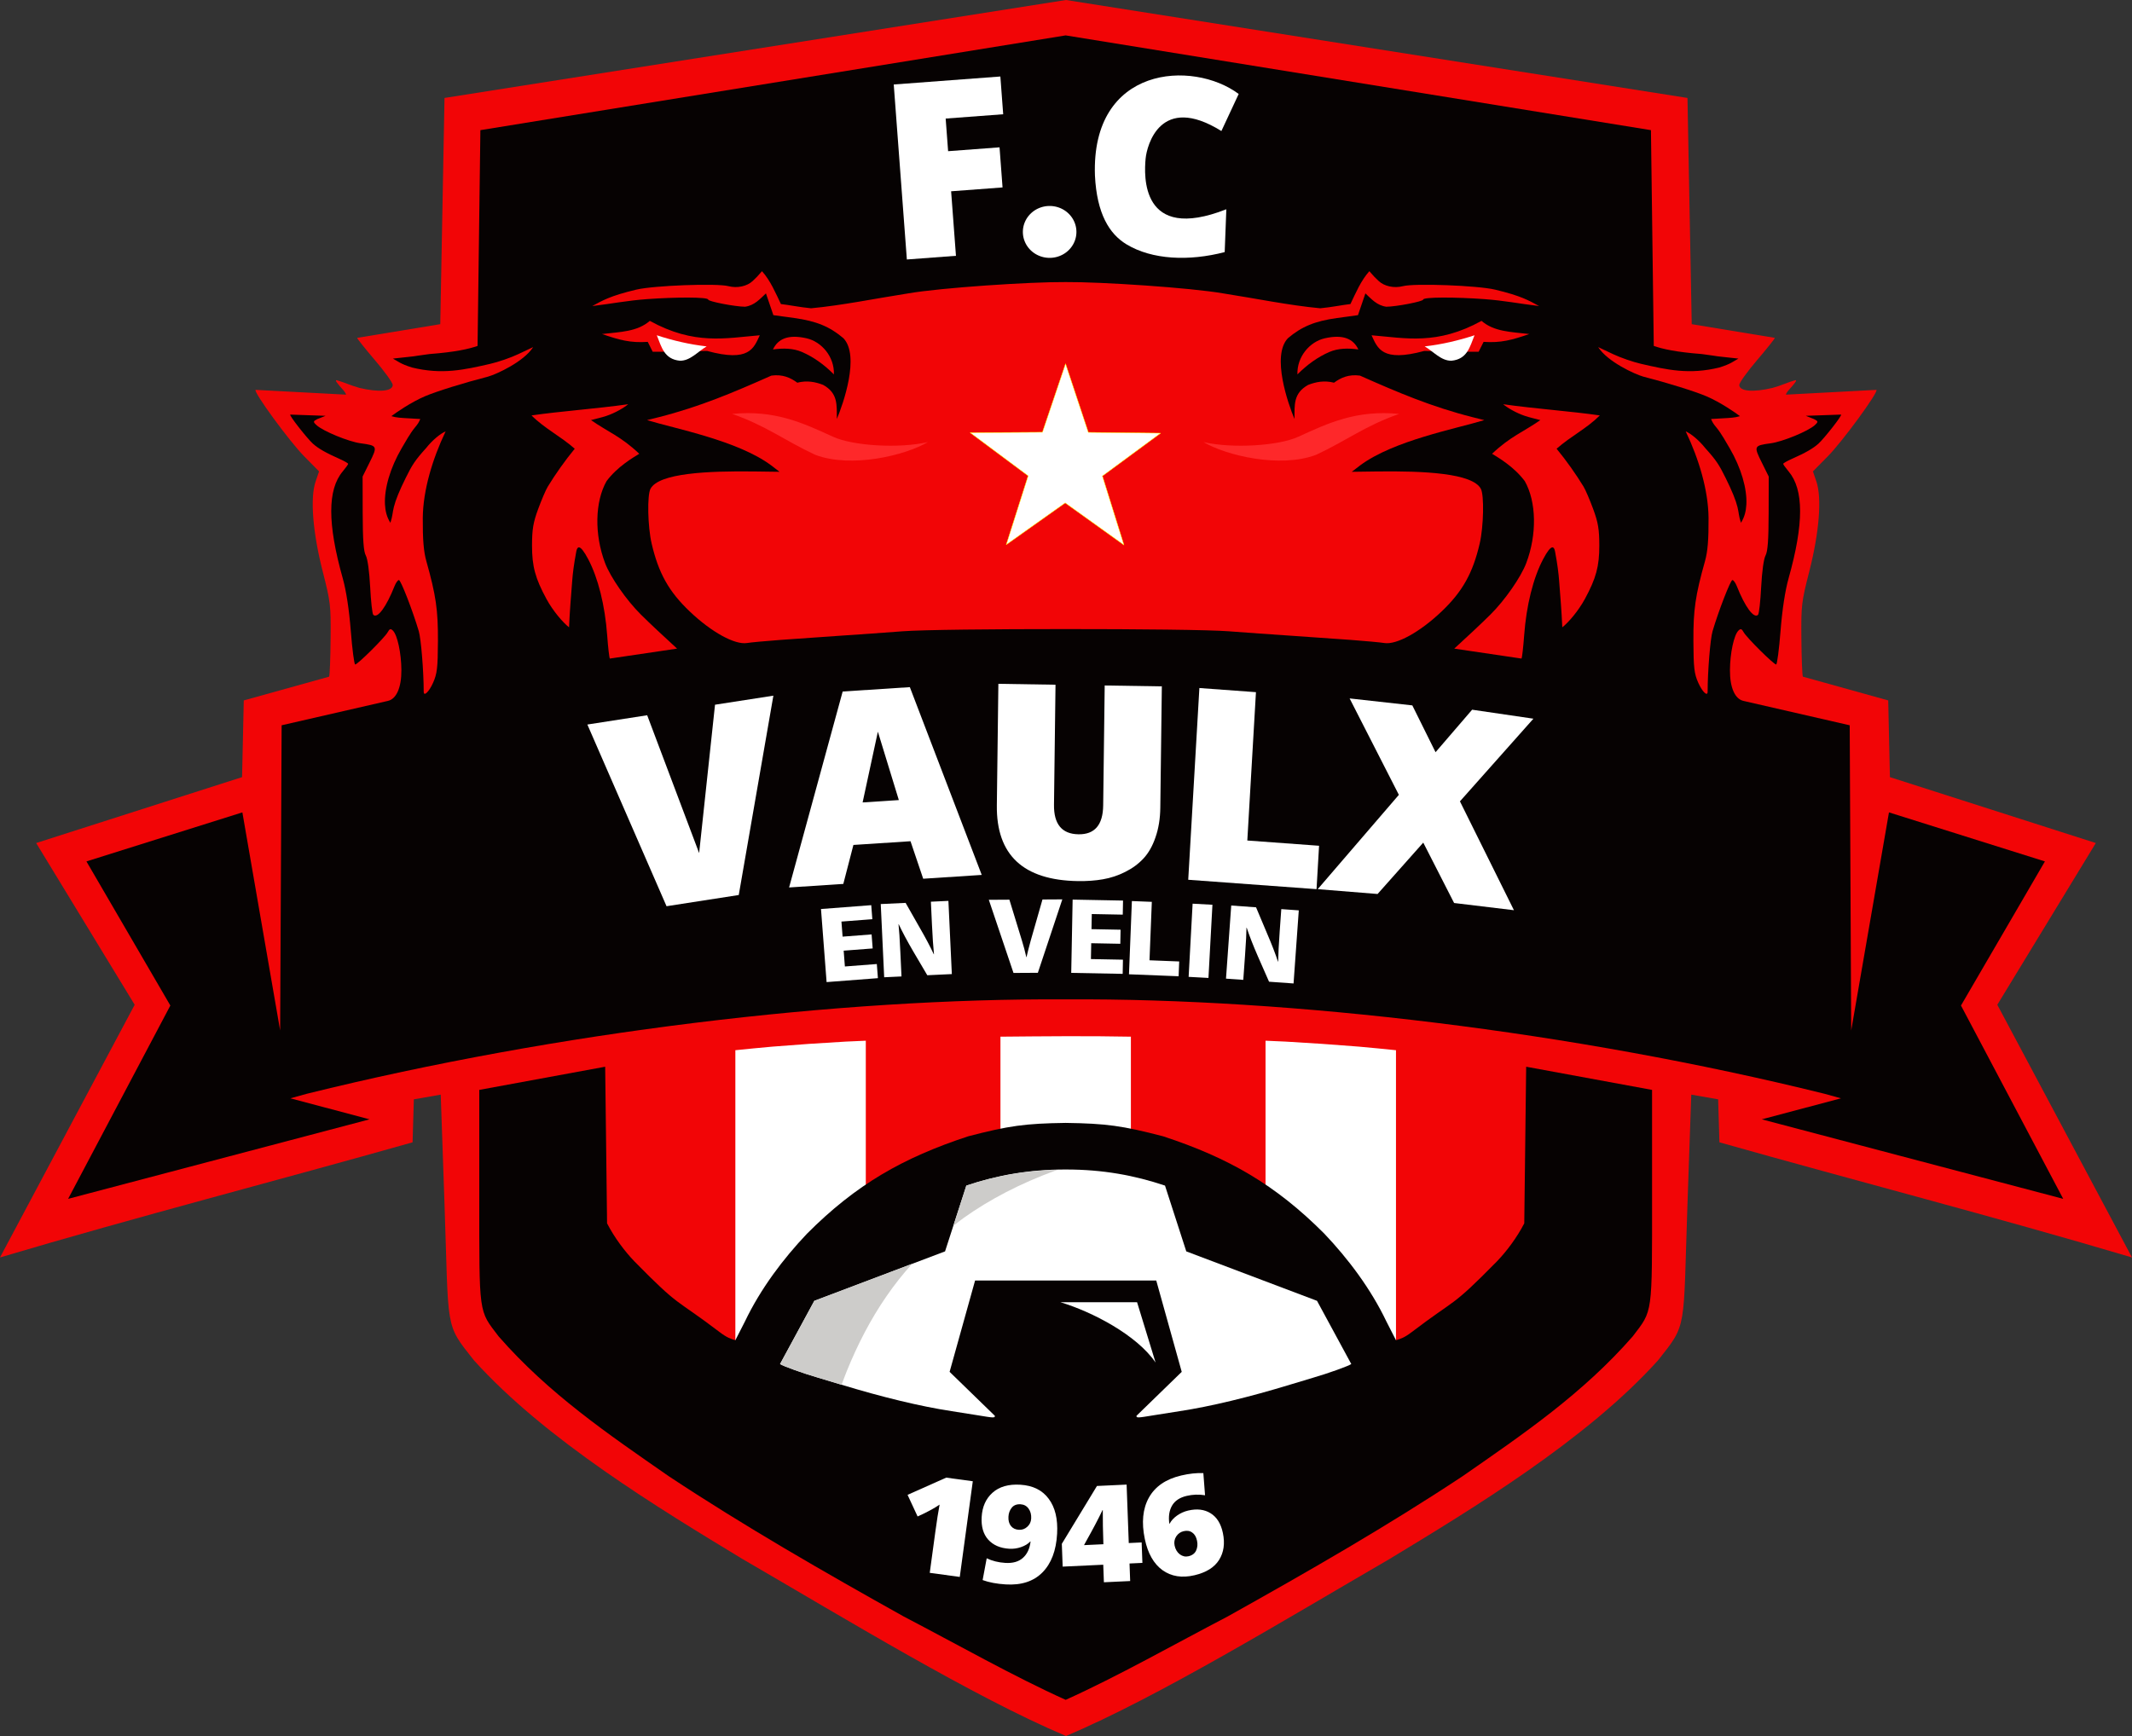 <svg xmlns:dc="http://purl.org/dc/elements/1.1/" xmlns:cc="http://creativecommons.org/ns#" xmlns:rdf="http://www.w3.org/1999/02/22-rdf-syntax-ns#" xmlns:svg="http://www.w3.org/2000/svg" xmlns="http://www.w3.org/2000/svg" xmlns:sodipodi="http://sodipodi.sourceforge.net/DTD/sodipodi-0.dtd" xmlns:inkscape="http://www.inkscape.org/namespaces/inkscape" id="svg929" width="982.317" height="800" viewBox="0 0 982.317 800" sodipodi:docname="Logo FC Vaulx-en-Velin.svg" inkscape:version="1.0.1 (c497b03c, 2020-09-10)"><rect x="0" y="0" width="982.317" height="800" fill="#333333" stroke="none"/><defs id="defs933"></defs><g inkscape:groupmode="layer" inkscape:label="Image" id="g937" transform="translate(-1.797,0.047)"><path id="path1818" style="fill:#f20506;stroke-width:1.024" d="m 492.955,-0.047 -286.347,45.141 -1.957,104.251 -38.296,6.306 c 0,0.369 3.687,4.994 8.194,10.277 4.507,5.283 8.196,10.419 8.196,11.414 0,2.952 -6.382,3.523 -15.318,1.371 -3.792,-1.009 -7.14,-2.623 -10.535,-3.567 -0.801,0 -0.105,1.041 3.061,4.572 0.704,0.785 1.281,1.733 1.281,2.105 l -41.687,-2.207 c -1.013,1.013 15.628,23.761 22.411,30.635 l 6.845,6.937 -1.595,4.68 c -2.574,7.555 -1.326,23.366 3.265,41.369 3.632,14.241 3.783,15.518 3.652,31 -0.075,8.881 -0.379,16.776 -0.674,17.545 l -39.336,10.946 -0.783,35.354 -94.867,30.368 45.387,74.528 L 1.797,579.424 C 65.064,560.63 129.544,544.008 191.89,526.363 l 0.585,-19.806 12.388,-2.164 1.744,50.425 c 2.034,58.818 -0.021,54.832 13.509,71.95 32.97,36.698 86.113,68.782 123.877,91.675 47.625,27.662 106.294,63.465 148.963,81.51 42.669,-18.045 101.338,-53.848 148.963,-81.51 37.764,-22.893 90.907,-54.977 123.877,-91.675 13.53,-17.118 11.475,-13.132 13.509,-71.95 l 1.744,-50.425 12.388,2.164 0.585,19.806 c 62.346,17.644 126.826,34.266 190.094,53.061 l -62.056,-116.446 45.388,-74.528 -94.867,-30.368 -0.783,-35.354 -39.336,-10.946 c -0.295,-0.769 -0.599,-8.664 -0.674,-17.545 -0.13,-15.482 0.021,-16.759 3.652,-31 4.591,-18.003 5.839,-33.814 3.265,-41.369 l -1.595,-4.68 6.845,-6.937 c 6.783,-6.874 23.424,-29.622 22.411,-30.635 l -41.687,2.207 c 0,-0.372 0.577,-1.32 1.281,-2.105 3.166,-3.531 3.862,-4.572 3.061,-4.572 -3.395,0.944 -6.743,2.557 -10.535,3.567 -8.936,2.152 -15.318,1.58 -15.318,-1.371 0,-0.995 3.689,-6.131 8.196,-11.414 4.507,-5.283 8.194,-9.908 8.194,-10.277 l -38.296,-6.306 -1.957,-104.251 z"></path><g id="g977" transform="matrix(0.768,0,0,0.768,0.416,-0.011)"><path id="path1824" style="fill:#060202;stroke-width:1.333" d="M 641.129,21.191 290,78.045 288.301,207.523 c -5.196,1.836 -13.678,3.728 -28.748,4.861 -14.652,1.957 -3.82,0.833 -22.039,2.742 3.364,1.812 4.311,3.076 11.404,5.336 18.015,4.424 31.402,1.403 47.082,-2.211 4.767,-1.09 12.266,-3.688 16.666,-5.773 4.4,-2.085 8.45,-3.996 9,-4.246 -5.611,8.778 -21.898,16.235 -27,17.689 -14.726,3.787 -31.023,8.866 -38,11.844 -8.337,3.559 -17.603,9.993 -20.074,11.898 3.089,0.97 5.603,1.03 11.402,1.367 l 5.951,0.346 c -0.914,2.007 -1.055,2.514 -3.5,5.447 -2.445,2.933 -5.804,8.867 -7.74,12.195 -6.816,11.72 -10.407,24.064 -9.951,33.611 0.219,3.979 1.064,7.562 3.258,11.035 1.312,-3.964 1.229,-6.037 2.09,-9.531 1.069,-4.273 3.306,-9.717 7.018,-17.234 3.943,-7.987 5.59,-10.645 12.396,-18.184 3.507,-4.445 8.45,-8.611 11.625,-9.91 -7.941,16.612 -13.542,35.431 -13.699,51.859 -0.079,13.101 0.504,20.178 2.139,26 5.785,20.602 7.045,29.3 6.951,48 -0.08,16.042 -0.493,19.557 -2.932,25 -2.447,5.461 -5.595,8.458 -5.602,5.334 -0.027,-12.462 -1.599,-31.737 -2.963,-36.334 C 249.361,366.281 242.26,348 241.123,348 c -0.649,0 -1.835,1.649 -2.635,3.666 -4.994,12.594 -10.254,19.677 -12.758,17.178 -0.585,-0.584 -1.42,-8.078 -1.855,-16.652 -0.468,-9.218 -1.537,-16.939 -2.613,-18.891 -1.324,-2.401 -1.833,-9.309 -1.873,-25.348 l -0.055,-22.047 4.256,-8.588 c 4.808,-9.704 4.661,-10.009 -5.525,-11.387 -7.115,-0.963 -22.328,-7.218 -26.305,-10.816 -2.373,-2.148 -2.046,-2.399 0.396,-3.686 l 4.955,-1.973 L 176,248.723 c -1.292,-0.045 10.252,14.531 13.504,17.438 3.307,2.956 7.759,5.501 16.162,9.238 2.75,1.223 5,2.522 5,2.887 0,0.365 -1.456,2.394 -3.234,4.508 -9.211,10.947 -9.215,31.381 -0.014,64.154 2.098,7.475 3.824,18.764 4.84,31.668 0.869,11.028 2.05,20.051 2.627,20.051 1.477,0 17.708,-16.106 19.482,-19.332 1.177,-2.141 1.799,-2.338 3.154,-0.996 2.688,2.662 5.024,13.535 5.082,23.662 0.061,10.566 -3.007,17.484 -8.229,18.551 L 170.758,435.148 169.871,618.303 147.205,487.412 53.654,516.832 104,603.305 42.666,719.307 223.52,671.592 176,658.988 l 9.967,-2.752 c 150.441,-37.246 319.254,-57.412 455.162,-56.627 135.908,-0.785 304.721,19.381 455.162,56.627 l 9.967,2.752 -47.52,12.604 180.853,47.715 -61.334,-116.002 50.348,-86.473 -93.551,-29.42 -22.668,130.891 -0.887,-183.154 -63.617,-14.598 c -5.221,-1.067 -8.29,-7.984 -8.229,-18.551 0.058,-10.127 2.394,-21.001 5.082,-23.662 1.355,-1.342 1.977,-1.145 3.154,0.996 1.774,3.226 18.005,19.332 19.482,19.332 0.577,0 1.758,-9.022 2.627,-20.051 1.016,-12.904 2.741,-24.193 4.84,-31.668 9.201,-32.773 9.198,-53.207 -0.014,-64.154 -1.779,-2.114 -3.234,-4.143 -3.234,-4.508 0,-0.365 2.25,-1.664 5,-2.887 8.403,-3.737 12.855,-6.282 16.162,-9.238 3.252,-2.907 14.796,-17.483 13.504,-17.438 l -21.111,0.734 4.955,1.973 c 2.442,1.286 2.77,1.538 0.396,3.686 -3.976,3.599 -19.189,9.854 -26.305,10.816 -10.186,1.378 -10.334,1.683 -5.525,11.387 l 4.256,8.588 -0.055,22.047 c -0.04,16.039 -0.549,22.946 -1.873,25.348 -1.076,1.952 -2.145,9.673 -2.613,18.891 -0.436,8.575 -1.27,16.068 -1.855,16.652 -2.504,2.499 -7.764,-4.584 -12.758,-17.178 -0.8,-2.017 -1.986,-3.666 -2.635,-3.666 -1.137,0 -8.238,18.281 -11.912,30.666 -1.364,4.597 -2.936,23.872 -2.963,36.334 -0.01,3.124 -3.155,0.127 -5.602,-5.334 -2.439,-5.443 -2.852,-8.958 -2.932,-25 -0.094,-18.7 1.166,-27.398 6.951,-48 1.635,-5.822 2.218,-12.899 2.139,-26 -0.157,-16.429 -5.758,-35.247 -13.699,-51.859 3.175,1.299 8.118,5.466 11.625,9.91 6.807,7.539 8.453,10.197 12.396,18.184 3.711,7.517 5.948,12.961 7.018,17.234 0.861,3.494 0.778,5.568 2.09,9.531 2.194,-3.473 3.039,-7.056 3.258,-11.035 0.456,-9.548 -3.135,-21.892 -9.951,-33.611 -1.936,-3.329 -5.295,-9.262 -7.74,-12.195 -2.445,-2.933 -2.586,-3.44 -3.5,-5.447 l 5.951,-0.346 c 5.799,-0.337 8.314,-0.397 11.402,-1.367 -2.471,-1.906 -11.737,-8.34 -20.074,-11.898 -6.977,-2.978 -23.274,-8.057 -38,-11.844 -5.102,-1.455 -21.389,-8.912 -27,-17.689 0.55,0.25 4.6,2.161 9,4.246 4.4,2.085 11.899,4.683 16.666,5.773 15.68,3.614 29.067,6.635 47.082,2.211 7.093,-2.26 8.04,-3.524 11.404,-5.336 -18.219,-1.909 -7.387,-0.785 -22.039,-2.742 -15.07,-1.134 -23.552,-3.025 -28.748,-4.861 L 992.258,78.045 Z" sodipodi:nodetypes="cccccccsccscccsccccscccssscsssssscccsscccssscssssssccccccccccccccccccccccsssscsssscccssccssssssscscscccsccccscccsccsccccccc"></path><g id="g1990"><path id="path1667" style="fill:#ffffff;stroke-width:1.333" d="m 602,622 v 234.389 h 78.258 V 622 C 654.171,621.482 628.087,621.764 602,622 Z" sodipodi:nodetypes="ccccc"></path><path id="path1876" style="fill:#ffffff;stroke-width:1.333" d="m 521.221,624.418 c -4.005,0.198 -8.01,0.309 -12.016,0.533 -14.658,0.82 -29.316,1.817 -43.975,3.02 -7.422,0.609 -14.845,1.433 -22.268,2.15 v 226.268 h 78.258 z"></path><path id="path1923" style="fill:#ffffff;stroke-width:1.333" d="m 761.037,624.418 c 4.005,0.198 8.01,0.309 12.016,0.533 14.658,0.82 29.316,1.817 43.975,3.02 7.422,0.609 14.845,1.433 22.268,2.15 V 856.389 H 761.037 Z"></path></g><g id="g964"><path id="path1636" style="fill:#060202;stroke-width:1.333" d="m 364.863,640.029 -75.529,13.904 v 63.59 c 0,72.236 -0.536,68.332 11.582,84.287 30.01,34.366 65.614,58.589 101.988,83.855 45.275,29.997 92.809,57.287 141.096,84.264 31.215,16.256 66.138,36.066 97.129,49.994 30.991,-13.928 65.914,-33.738 97.129,-49.994 48.287,-26.977 95.821,-54.267 141.096,-84.264 36.374,-25.266 71.978,-49.489 101.988,-83.855 12.118,-15.955 11.582,-12.051 11.582,-84.287 V 653.934 L 917.396,640.029 916.258,734 c -4.414,8.598 -10.732,16.941 -16.334,22.758 -28.057,28.56 -23.559,21.474 -51.209,42.514 -4.281,3.26 -6.524,4.009 -9.418,4.867 -2.481,-5.054 -4.203,-8.011 -5.746,-11.246 -9.433,-19.712 -22.947,-37.634 -37.273,-52.715 -29.336,-29.453 -57.555,-45.562 -96.686,-58.402 -24.588,-6.385 -34.027,-7.685 -58.463,-8.039 -24.436,0.354 -33.875,1.654 -58.463,8.039 -39.131,12.84 -67.35,28.95 -96.686,58.402 -14.327,15.081 -27.841,33.002 -37.273,52.715 -1.544,3.235 -3.263,6.193 -5.744,11.246 -2.894,-0.858 -5.139,-1.607 -9.42,-4.867 C 405.893,778.232 410.391,785.318 382.334,756.758 376.732,750.941 370.414,742.598 366,734 Z"></path><path id="path1728" style="fill:#ffffff;stroke-width:1.333" d="m 641.129,701.699 c -22.385,-0.041 -41.493,3.579 -59.594,9.654 l -12.766,39.477 -78.428,29.666 -20.557,37.924 c 1.455,1.144 13.984,5.637 22.881,8.205 2.2,0.635 8.201,2.441 13.334,4.014 24.947,7.641 48.329,13.269 66.666,16.047 4.4,0.667 11.301,1.76 15.334,2.43 10.138,1.684 10.666,1.705 10.666,0.396 L 571.5,823.113 586.783,768.318 h 54.346 54.346 l 15.283,54.795 -27.166,26.398 c 0,1.308 0.528,1.288 10.666,-0.396 4.033,-0.67 10.934,-1.763 15.334,-2.43 18.337,-2.778 41.719,-8.406 66.666,-16.047 5.133,-1.572 11.134,-3.379 13.334,-4.014 8.897,-2.568 21.426,-7.061 22.881,-8.205 l -20.555,-37.924 -78.43,-29.666 -12.766,-39.477 c -18.101,-6.076 -37.208,-9.695 -59.594,-9.654 z"></path><path style="fill:#ffffff;stroke-width:1.333" d="M 695.063,817.53 683.964,781.333 637.955,781.333 c 19,5.709 45.765,19.59 57.108,36.197 z" id="path1730" sodipodi:nodetypes="cccc"></path><path id="path891" style="fill:#cdccca;fill-opacity:1;stroke-width:1.333" d="m 548.986,758.312 -58.645,22.184 -20.557,37.924 c 1.455,1.144 13.984,5.637 22.881,8.205 2.2,0.635 8.201,2.441 13.334,4.014 0.241,0.074 0.468,0.134 0.709,0.207 1.006,-2.709 1.994,-5.426 3.072,-8.094 1.602,-3.96 3.287,-7.875 5.064,-11.736 1.778,-3.861 3.649,-7.671 5.621,-11.424 1.972,-3.753 4.045,-7.449 6.23,-11.084 2.186,-3.635 4.483,-7.21 6.9,-10.719 2.417,-3.509 4.955,-6.951 7.623,-10.324 2.465,-3.117 5.071,-6.159 7.766,-9.152 z"></path><path id="path902" style="fill:#cdccca;fill-opacity:1;stroke-width:1.333" d="m 636.348,701.887 c -20.298,0.456 -38.047,3.839 -54.812,9.467 l -7.811,24.154 c 2.101,-1.625 4.135,-3.286 6.344,-4.854 3.856,-2.738 7.88,-5.386 12.08,-7.941 4.2,-2.556 8.575,-5.02 13.137,-7.385 4.562,-2.365 9.311,-4.632 14.254,-6.797 4.943,-2.165 10.081,-4.228 15.424,-6.184 0.444,-0.163 0.938,-0.3 1.385,-0.461 z"></path></g></g><g id="g957" transform="matrix(0.768,0,0,0.768,0.416,-0.011)"><path id="path1764" style="fill:#f20506;fill-opacity:1;stroke-width:1.333" d="m 458.938,162.684 c -3.226,3.664 -2.753,3.188 -5.59,5.887 -3.334,3.14 -9.186,4.481 -14.594,3.08 -7.029,-1.821 -44.786,-0.394 -55.205,2.088 -15.829,3.77 -20.33,6.555 -26.445,9.861 12.41,-1.517 20.797,-3.274 33.004,-4.176 16.605,-1.207 36.559,-1.338 36.559,0.305 0,1.121 16.323,4.271 22.129,4.271 5.656,-0.782 8.935,-4.664 12.518,-8 l 4.453,13.057 12.605,1.73 c 13.12,1.801 21.292,5.168 29.438,12.127 9.994,10.574 -0.185,39.477 -3.947,48.42 -0.127,-8.332 0.84,-15.37 -8.227,-20.432 -4.65,-1.792 -9.6,-2.806 -15.504,-1.32 -4.119,-3.016 -8.821,-5.156 -15.557,-4.248 -22.654,10.059 -42.75,18.643 -67.602,24.957 l -6.994,1.746 c 16.953,5.178 54.398,12.221 74.494,27.164 l 5.002,3.85 -14.482,-0.199 c -29.248,-0.401 -57.949,1.059 -62.947,10.398 -2.054,3.837 -1.665,22.68 0.676,32.775 4.135,17.831 10.344,28.914 22.879,40.838 13.059,12.422 27.078,20.131 34.4,18.918 2.2,-0.365 11.2,-1.2 20,-1.857 8.8,-0.657 25,-1.793 36,-2.523 11,-0.731 27.801,-1.926 37.334,-2.658 11.732,-0.901 54.776,-1.339 97.795,-1.32 43.019,-0.018 86.063,0.42 97.795,1.32 9.533,0.732 26.334,1.927 37.334,2.658 11,0.731 27.2,1.866 36,2.523 8.8,0.657 17.8,1.493 20,1.857 7.323,1.213 21.342,-6.496 34.4,-18.918 12.535,-11.924 18.744,-23.007 22.879,-40.838 2.341,-10.095 2.729,-28.938 0.676,-32.775 -4.998,-9.339 -33.699,-10.8 -62.947,-10.398 l -14.482,0.199 5.004,-3.85 c 20.096,-14.943 57.541,-21.986 74.494,-27.164 l -6.996,-1.746 c -24.851,-6.314 -44.948,-14.898 -67.602,-24.957 -6.736,-0.908 -11.437,1.232 -15.557,4.248 -5.904,-1.485 -10.854,-0.472 -15.504,1.32 -9.066,5.061 -8.1,12.1 -8.227,20.432 -3.762,-8.943 -13.941,-37.846 -3.947,-48.42 8.145,-6.959 16.318,-10.326 29.438,-12.127 L 816.492,189.057 820.945,176 c 3.582,3.336 6.863,7.218 12.52,8 5.806,0 22.127,-3.151 22.127,-4.271 0,-1.643 19.954,-1.511 36.559,-0.305 12.207,0.902 20.594,2.659 33.004,4.176 -6.115,-3.307 -10.616,-6.091 -26.445,-9.861 -10.419,-2.481 -48.176,-3.909 -55.205,-2.088 -5.407,1.401 -11.259,0.06 -14.594,-3.08 -2.837,-2.699 -2.364,-2.223 -5.59,-5.887 -5.029,5.524 -8.26,13.268 -11.357,19.711 -4.398,0.474 -11.346,1.907 -18.084,2.541 -18.593,-1.732 -38.261,-5.814 -58.287,-8.939 -19.674,-3.411 -73.329,-6.967 -94.463,-6.791 -21.134,-0.176 -74.789,3.38 -94.463,6.791 -20.026,3.125 -39.694,7.207 -58.287,8.939 -6.738,-0.634 -13.686,-2.067 -18.084,-2.541 -3.098,-6.443 -6.329,-14.187 -11.357,-19.711 z"></path><path style="fill:#f20506;fill-opacity:1;stroke-width:1.333" d="m 408,389.148 c -8.56,-7.838 -15.787,-14.576 -21.749,-20.482 -8.639,-8.579 -18.193,-22.31 -21.418,-30.782 -6.51,-17.104 -6.171,-36.773 0.848,-49.218 6.449,-8.66 15.864,-14.109 19.631,-16.431 -10.973,-10.427 -18.848,-13.141 -28.964,-20.206 3.889,-1.068 6.09,-1.47 9.065,-2.449 5.656,-1.879 10.928,-5.108 13.253,-7.073 -19.089,2.705 -41.06,4.245 -57.998,6.72 8.086,8.026 17.331,12.385 25.938,19.987 -5.826,7.051 -11.662,15.337 -16.217,22.804 -1.121,1.843 -3.694,7.843 -5.718,13.333 -3.001,8.14 -3.683,12.196 -3.691,21.982 -0.011,12.426 1.929,19.61 8.641,32 3.887,7.176 9.828,14.102 13.562,17.04 0.47,-10.265 1.112,-17.673 1.905,-27.962 0.352,-4.481 0.917,-9.363 2.434,-17.506 0.317,-1.701 0.848,-2.543 1.603,-2.519 1.229,0.04 3.053,2.372 5.521,7.028 5.995,11.311 10.116,27.866 11.433,45.918 0.508,6.967 1.217,13.171 1.575,13.786 z" id="path1760" sodipodi:nodetypes="ccsccccccccsssccsssscc"></path><path style="fill:#f20506;fill-opacity:1;stroke:none;stroke-width:0.3;stroke-linecap:butt;stroke-linejoin:miter;stroke-miterlimit:4;stroke-dasharray:none;stroke-opacity:1" d="m 465.536,209.637 c 6.197,-0.862 12.213,-0.724 17.368,1.503 7.02,3.032 13.362,7.645 19.186,13.466 0.346,-10.644 -7.404,-19.608 -16.405,-21.665 -11.225,-2.542 -17.218,0.456 -20.149,6.696 z" id="path1865" sodipodi:nodetypes="csccc"></path><path style="fill:#f20506;fill-opacity:1;stroke:none;stroke-width:0.3;stroke-linecap:butt;stroke-linejoin:miter;stroke-miterlimit:4;stroke-dasharray:none;stroke-opacity:1" d="m 457.614,201.133 c -3.644,7.797 -6.226,16.311 -31.628,9.389 l -27.921,0.494 h -4.695 l -2.965,-5.93 c -10.516,0.716 -16.992,-1.133 -27.427,-4.695 11.397,-1.332 21.146,-1.409 28.668,-7.907 26.713,14.732 45.568,10.33 65.968,8.648 z" id="path1867" sodipodi:nodetypes="cccccccc"></path><path style="fill:#ffffff;stroke:none;stroke-width:0.3;stroke-linecap:butt;stroke-linejoin:miter;stroke-miterlimit:4;stroke-dasharray:none;stroke-opacity:1" d="m 395.841,201.133 c 9.657,3.15 19.582,5.497 29.898,6.671 -5.28,3.081 -9.795,8.689 -16.033,8.604 -9.423,-0.907 -11.014,-8.18 -13.865,-15.275 z" id="path1869" sodipodi:nodetypes="cccc"></path><path style="fill:#f20506;fill-opacity:1;stroke-width:1.333" d="m 874.258,389.148 c 8.56,-7.838 15.787,-14.576 21.749,-20.482 8.639,-8.579 18.193,-22.31 21.418,-30.782 6.51,-17.104 6.171,-36.773 -0.848,-49.218 -6.449,-8.66 -15.864,-14.109 -19.631,-16.431 10.973,-10.427 18.848,-13.141 28.964,-20.206 -3.889,-1.068 -6.09,-1.47 -9.065,-2.449 -5.656,-1.879 -10.928,-5.108 -13.253,-7.073 19.089,2.705 41.06,4.245 57.998,6.72 -8.086,8.026 -17.331,12.385 -25.938,19.987 5.826,7.051 11.662,15.337 16.217,22.804 1.121,1.843 3.694,7.843 5.718,13.333 3.001,8.14 3.683,12.196 3.691,21.982 0.011,12.426 -1.929,19.61 -8.641,32 -3.887,7.176 -9.828,14.102 -13.562,17.04 -0.47,-10.265 -1.112,-17.673 -1.905,-27.962 -0.352,-4.481 -0.917,-9.363 -2.434,-17.506 -0.317,-1.701 -0.848,-2.543 -1.603,-2.519 -1.229,0.04 -3.053,2.372 -5.521,7.028 -5.995,11.311 -10.116,27.866 -11.433,45.918 -0.508,6.967 -1.217,13.171 -1.575,13.786 z" id="path1913" sodipodi:nodetypes="ccsccccccccsssccsssscc"></path><path style="fill:#f20506;fill-opacity:1;stroke:none;stroke-width:0.3;stroke-linecap:butt;stroke-linejoin:miter;stroke-miterlimit:4;stroke-dasharray:none;stroke-opacity:1" d="m 816.722,209.637 c -6.197,-0.862 -12.213,-0.724 -17.368,1.503 -7.02,3.032 -13.362,7.645 -19.186,13.466 -0.346,-10.644 7.404,-19.608 16.405,-21.665 11.225,-2.542 17.218,0.456 20.149,6.696 z" id="path1915" sodipodi:nodetypes="csccc"></path><path style="fill:#f20506;fill-opacity:1;stroke:none;stroke-width:0.3;stroke-linecap:butt;stroke-linejoin:miter;stroke-miterlimit:4;stroke-dasharray:none;stroke-opacity:1" d="m 824.644,201.133 c 3.644,7.797 6.226,16.311 31.628,9.389 l 27.921,0.494 h 4.695 l 2.965,-5.93 c 10.516,0.716 16.992,-1.133 27.427,-4.695 -11.397,-1.332 -21.146,-1.409 -28.668,-7.907 -26.713,14.732 -45.568,10.33 -65.968,8.648 z" id="path1917" sodipodi:nodetypes="cccccccc"></path><path style="fill:#ffffff;stroke:none;stroke-width:0.3;stroke-linecap:butt;stroke-linejoin:miter;stroke-miterlimit:4;stroke-dasharray:none;stroke-opacity:1" d="m 886.417,201.133 c -9.657,3.15 -19.582,5.497 -29.898,6.671 5.28,3.081 9.795,8.689 16.033,8.604 9.423,-0.907 11.014,-8.18 13.865,-15.275 z" id="path1919" sodipodi:nodetypes="cccc"></path><path sodipodi:type="star" style="fill:#ffffff;stroke:#ffff00;stroke-width:0.3;stroke-linecap:round;stroke-linejoin:round;stroke-miterlimit:4;stroke-dasharray:none" id="path1889" sodipodi:sides="5" sodipodi:cx="683.95032" sodipodi:cy="281.68475" sodipodi:r1="69.636086" sodipodi:r2="27.158073" sodipodi:arg1="0.96704699" sodipodi:arg2="1.5953655" inkscape:flatsided="false" inkscape:rounded="0" inkscape:randomized="0" inkscape:transform-center-x="-0.048381301" inkscape:transform-center-y="-5.6891927" transform="matrix(0.862,-0.019,0.019,0.862,45.991,48.471)" d="M 723.485,339.01 683.283,308.835 641.648,336.999 657.923,289.44 618.271,258.546 l 50.261,0.782 17.129,-47.258 14.787,48.043 50.238,1.687 -41.122,28.91 z"></path><path style="fill:#fe282a;fill-opacity:1;stroke:none;stroke-width:0.2;stroke-linecap:butt;stroke-linejoin:miter;stroke-miterlimit:4;stroke-dasharray:none;stroke-opacity:1" d="m 441.061,248.319 c 20.257,7.025 31.498,16.005 49.807,24.53 21.628,8.217 54.133,0.37 67.605,-7.636 -17.501,4.019 -45.032,2.238 -56.853,-3.163 -17.922,-8.189 -34.884,-16.257 -60.559,-13.73 z" id="path1008" sodipodi:nodetypes="cccsc"></path><path style="fill:#fe282a;fill-opacity:1;stroke:none;stroke-width:0.2;stroke-linecap:butt;stroke-linejoin:miter;stroke-miterlimit:4;stroke-dasharray:none;stroke-opacity:1" d="m 841.197,248.319 c -20.257,7.025 -31.498,16.005 -49.807,24.53 -21.628,8.217 -54.133,0.37 -67.605,-7.636 17.501,4.019 45.032,2.238 56.853,-3.163 17.922,-8.189 34.884,-16.257 60.559,-13.73 z" id="path1016" sodipodi:nodetypes="cccsc"></path></g><g id="g933" transform="matrix(0.768,0,0,0.768,0.416,-0.011)"><g id="g942" style="fill:#ffffff"><path d="m 390.064,429.128 31.168,82.708 9.532,-89.025 35.011,-5.435 -20.773,119.619 -43.326,6.725 -47.498,-109.021 z" style="font-style:normal;font-variant:normal;font-weight:900;font-stretch:normal;font-size:156.879px;line-height:1.25;font-family:'Frutiger Neue LT';-inkscape-font-specification:'Frutiger Neue LT Heavy';letter-spacing:-10px;white-space:pre;fill:#ffffff;stroke-width:0.994" id="path905" sodipodi:nodetypes="cccccccc"></path><path d="m 547.645,412.264 43.13,112.673 -35.119,2.286 -7.614,-22.501 -34.255,2.23 -6.06,23.391 -32.528,2.118 32.145,-117.574 z m -6.603,67.766 -12.576,-41.039 -9.158,42.454 z" style="font-style:normal;font-variant:normal;font-weight:900;font-stretch:normal;font-size:156.879px;line-height:1.25;font-family:'Frutiger Neue LT';-inkscape-font-specification:'Frutiger Neue LT Heavy';letter-spacing:-10px;white-space:pre;fill:#ffffff;stroke-width:0.984" id="path907" sodipodi:nodetypes="ccccccccccccc"></path><path d="m 600.758,410.278 34.278,0.533 -0.911,72.011 q -0.222,17.507 14.682,17.739 14.605,0.227 14.827,-17.28 l 0.911,-72.011 34.278,0.533 -0.922,72.837 q -0.125,9.91 -2.908,17.796 -2.632,7.723 -7.165,12.609 -4.534,4.885 -10.984,8.089 -6.301,3.206 -13.323,4.418 -6.872,1.215 -15.069,1.087 -49.182,-0.764 -48.615,-45.524 z" style="font-style:normal;font-variant:normal;font-weight:900;font-stretch:normal;font-size:156.879px;line-height:1.25;font-family:'Frutiger Neue LT';-inkscape-font-specification:'Frutiger Neue LT Heavy';letter-spacing:-10px;white-space:pre;fill:#ffffff;stroke-width:1" id="path909"></path><path d="m 714.656,527.845 6.696,-115.05 33.936,2.486 -5.181,89.007 43.044,3.154 -1.516,26.043 z" style="font-style:normal;font-variant:normal;font-weight:900;font-stretch:normal;font-size:156.879px;line-height:1.25;font-family:'Frutiger Neue LT';-inkscape-font-specification:'Frutiger Neue LT Heavy';letter-spacing:-10px;white-space:pre;fill:#ffffff;stroke-width:0.994" id="path911"></path><path id="path913" style="font-style:normal;font-variant:normal;font-weight:900;font-stretch:normal;font-size:156.879px;line-height:1.25;font-family:'Frutiger Neue LT';-inkscape-font-specification:'Frutiger Neue LT Heavy';letter-spacing:-10px;white-space:pre;fill:#ffffff;stroke-width:1.025" d="m 811.484,419.037 29.541,57.852 -48.689,56.596 35.922,2.895 27.402,-30.832 18.506,36.242 35.895,4.318 -32.398,-65.316 44.08,-49.598 -36.764,-5.395 -21.943,25.506 -13.934,-28.092 z"></path></g><g id="g897"><path d="m 585.413,888.764 -7.817,57.404 -18.011,-2.453 3.371,-24.755 q 1.366,-10.033 2.524,-16.074 l -0.164,-0.022 q -3.341,2.393 -9.8,5.534 l -3.218,1.488 -6.024,-12.966 23.186,-10.329 z" style="font-style:normal;font-variant:normal;font-weight:bold;font-stretch:normal;font-size:83px;line-height:1.25;font-family:'Frutiger Neue LT';-inkscape-font-specification:'Frutiger Neue LT Bold';letter-spacing:-2px;white-space:pre;fill:#ffffff" id="path870"></path><path d="m 591.312,948.053 2.442,-13.068 q 4.959,2.386 11.125,2.769 6.791,0.421 10.582,-3.002 3.869,-3.418 4.615,-9.857 l -0.156,-0.01 q -2.079,2.199 -5.591,3.395 -3.434,1.2 -7.102,0.973 -8.039,-0.499 -12.545,-5.434 -4.428,-4.931 -3.953,-13.548 0.511,-9.28 6.523,-14.644 6.095,-5.442 16.71,-4.783 11.318,0.702 17,8.454 5.765,7.674 5.035,20.931 -0.839,15.246 -8.88,23.311 -7.958,7.987 -22.008,7.115 -8.039,-0.499 -13.797,-2.602 z m 21.71,-30.164 q 2.888,0.179 5.031,-1.766 2.221,-1.941 2.39,-5.007 0.192,-3.48 -1.554,-5.916 -1.746,-2.436 -4.79,-2.625 -3.434,-0.213 -5.279,2.001 -1.845,2.214 -2.023,5.445 -0.192,3.48 1.494,5.58 1.686,2.1 4.73,2.289 z" style="font-style:normal;font-variant:normal;font-weight:bold;font-stretch:normal;font-size:83px;line-height:1.25;font-family:'Frutiger Neue LT';-inkscape-font-specification:'Frutiger Neue LT Bold';letter-spacing:-2px;white-space:pre;fill:#ffffff;stroke-width:0.971" id="path872"></path><path d="m 677.69,890.764 1.295,35.072 7.725,-0.362 0.453,12.271 -7.725,0.362 0.389,10.53 -15.762,0.738 -0.389,-10.53 -24.346,1.139 -0.505,-13.681 21.074,-34.707 z m -13.921,35.784 -0.034,-0.912 q -0.373,-10.115 -0.332,-19.586 l -0.156,0.007 q -3.626,7.645 -9.861,18.734 l -1.244,2.301 z" style="font-style:normal;font-variant:normal;font-weight:bold;font-stretch:normal;font-size:83px;line-height:1.25;font-family:'Frutiger Neue LT';-inkscape-font-specification:'Frutiger Neue LT Bold';letter-spacing:-2px;white-space:pre;fill:#ffffff;stroke-width:0.97" id="path874"></path><path d="m 723.73,883.888 1.018,13.279 q -5.576,-0.902 -11.015,0.375 -6.283,1.475 -8.812,5.894 -2.529,4.42 -1.586,10.83 l 0.153,-0.036 q 1.439,-2.718 4.445,-4.869 3.082,-2.169 6.683,-3.014 7.892,-1.852 13.441,1.606 5.626,3.441 7.395,11.867 1.973,9.399 -2.311,16.186 -4.224,6.688 -14.721,9.152 -11.263,2.644 -19.212,-3.057 -7.873,-5.719 -10.577,-18.602 -3.129,-14.909 2.415,-24.883 5.604,-10.072 19.395,-13.31 7.202,-1.691 13.289,-1.419 z m -11.824,34.828 q -2.835,0.665 -4.478,3.177 -1.567,2.493 -0.938,5.491 0.697,3.322 3.106,5.222 2.468,1.801 5.226,1.154 3.371,-0.791 4.581,-3.456 1.209,-2.664 0.546,-5.825 -0.731,-3.484 -2.885,-4.934 -2.094,-1.549 -5.159,-0.83 z" style="font-style:normal;font-variant:normal;font-weight:bold;font-stretch:normal;font-size:83px;line-height:1.25;font-family:'Frutiger Neue LT';-inkscape-font-specification:'Frutiger Neue LT Bold';letter-spacing:-2px;white-space:pre;fill:#ffffff;stroke-width:0.972" id="path876"></path></g><g id="g935" transform="translate(-1300)" style="fill:#ffffff"><path d="m 1794.34,545.401 30.151,-2.313 0.646,8.417 -18.531,1.422 0.694,9.045 17.4,-1.335 0.646,8.417 -17.4,1.335 0.728,9.485 19.159,-1.47 0.65,8.48 -30.779,2.361 z" style="font-style:normal;font-variant:normal;font-weight:900;font-stretch:normal;font-size:63px;line-height:1.25;font-family:'Frutiger Neue LT';-inkscape-font-specification:'Frutiger Neue LT Heavy';letter-spacing:1px;white-space:pre;fill:#ffffff" id="path906"></path><path d="m 1860.914,554.729 -0.643,-13.719 10.509,-0.493 2.06,43.926 -14.726,0.691 -8.428,-14.3 q -5.348,-9.147 -8.711,-16.305 l -0.126,0.006 q 0.527,4.516 1.1,16.725 l 0.685,14.6 -10.384,0.487 -2.06,-43.926 14.915,-0.699 8.73,15.358 q 4.941,8.535 8.166,15.447 l 0.126,-0.006 q -0.684,-6.527 -1.213,-17.792 z" style="font-style:normal;font-variant:normal;font-weight:900;font-stretch:normal;font-size:63px;line-height:1.25;font-family:'Frutiger Neue LT';-inkscape-font-specification:'Frutiger Neue LT Heavy';letter-spacing:1px;white-space:pre;fill:#ffffff" id="path908"></path><path d="m 1907.369,539.795 7.512,24.527 q 1.476,4.717 2.64,9.939 l 0.126,-7.2e-4 q 0.675,-3.154 2.526,-9.969 l 7.041,-24.611 11.907,-0.068 -14.679,44.059 -14.616,0.084 -14.805,-43.89 z" style="font-style:normal;font-variant:normal;font-weight:900;font-stretch:normal;font-size:63px;line-height:1.25;font-family:'Frutiger Neue LT';-inkscape-font-specification:'Frutiger Neue LT Heavy';letter-spacing:1px;white-space:pre;fill:#ffffff" id="path910"></path><path d="m 1945.307,539.75 30.235,0.578 -0.161,8.44 -18.582,-0.355 -0.173,9.07 17.448,0.333 -0.161,8.44 -17.448,-0.333 -0.182,9.511 19.212,0.367 -0.163,8.503 -30.864,-0.59 z" style="font-style:normal;font-variant:normal;font-weight:900;font-stretch:normal;font-size:63px;line-height:1.25;font-family:'Frutiger Neue LT';-inkscape-font-specification:'Frutiger Neue LT Heavy';letter-spacing:1px;white-space:pre;fill:#ffffff" id="path912"></path><path d="m 1992.815,541.098 -1.392,35.063 17.815,0.707 -0.352,8.876 -29.776,-1.182 1.744,-43.939 z" style="font-style:normal;font-variant:normal;font-weight:900;font-stretch:normal;font-size:63px;line-height:1.25;font-family:'Frutiger Neue LT';-inkscape-font-specification:'Frutiger Neue LT Heavy';letter-spacing:1px;white-space:pre;fill:#ffffff" id="path914"></path><path d="m 2029.177,542.843 -2.389,43.909 -11.889,-0.647 2.389,-43.909 z" style="font-style:normal;font-variant:normal;font-weight:900;font-stretch:normal;font-size:63px;line-height:1.25;font-family:'Frutiger Neue LT';-inkscape-font-specification:'Frutiger Neue LT Heavy';letter-spacing:1px;white-space:pre;fill:#ffffff" id="path916"></path><path d="m 2069.509,559.156 0.98,-13.699 10.494,0.751 -3.138,43.862 -14.704,-1.052 -6.682,-15.195 q -4.232,-9.714 -6.726,-17.219 l -0.126,-0.009 q -0.01,4.547 -0.882,16.738 l -1.043,14.579 -10.368,-0.742 3.138,-43.862 14.893,1.065 6.857,16.281 q 3.9,9.058 6.287,16.303 l 0.126,0.009 q 0.091,-6.562 0.895,-17.811 z" style="font-style:normal;font-variant:normal;font-weight:900;font-stretch:normal;font-size:63px;line-height:1.25;font-family:'Frutiger Neue LT';-inkscape-font-specification:'Frutiger Neue LT Heavy';letter-spacing:1px;white-space:pre;fill:#ffffff" id="path918"></path></g><g id="g908"><path id="rect1034" style="fill:#ffffff;fill-opacity:1;stroke:none;stroke-width:0.2;stroke-linecap:round;stroke-linejoin:round;stroke-miterlimit:4;stroke-dasharray:none" d="m 601.951,45.859 -63.965,4.793 7.869,105 29.455,-2.207 -2.902,-38.715 30.854,-2.312 -1.805,-24.059 -30.852,2.312 -1.467,-19.578 34.51,-2.586 z" sodipodi:nodetypes="ccccccccccc"></path><path id="path1046" style="fill:#ffffff;fill-opacity:1;stroke:none;stroke-width:0.2;stroke-linecap:round;stroke-linejoin:round;stroke-miterlimit:4;stroke-dasharray:none" d="m 647.578,139.113 a 16.061,15.567 0 0 1 -16.061,15.567 16.061,15.567 0 0 1 -16.061,-15.567 16.061,15.567 0 0 1 16.061,-15.567 16.061,15.567 0 0 1 16.061,15.567 z"></path><path style="fill:#ffffff;stroke:none;stroke-width:1px;stroke-linecap:butt;stroke-linejoin:miter;stroke-opacity:1" d="m 744.932,56.337 -10.378,22.238 c -36.718,-22.829 -44.728,8.815 -45.461,16.554 -0.923,9.746 -3.267,50.719 48.426,30.393 l -0.988,25.698 c -21.336,5.562 -43.549,4.668 -58.963,-4.687 -10.23,-6.209 -17.748,-18.322 -18.876,-41.26 -2.33,-65.971 58.737,-69.487 86.239,-48.936 z" id="path1048" sodipodi:nodetypes="ccsccscc"></path></g></g></g></svg>